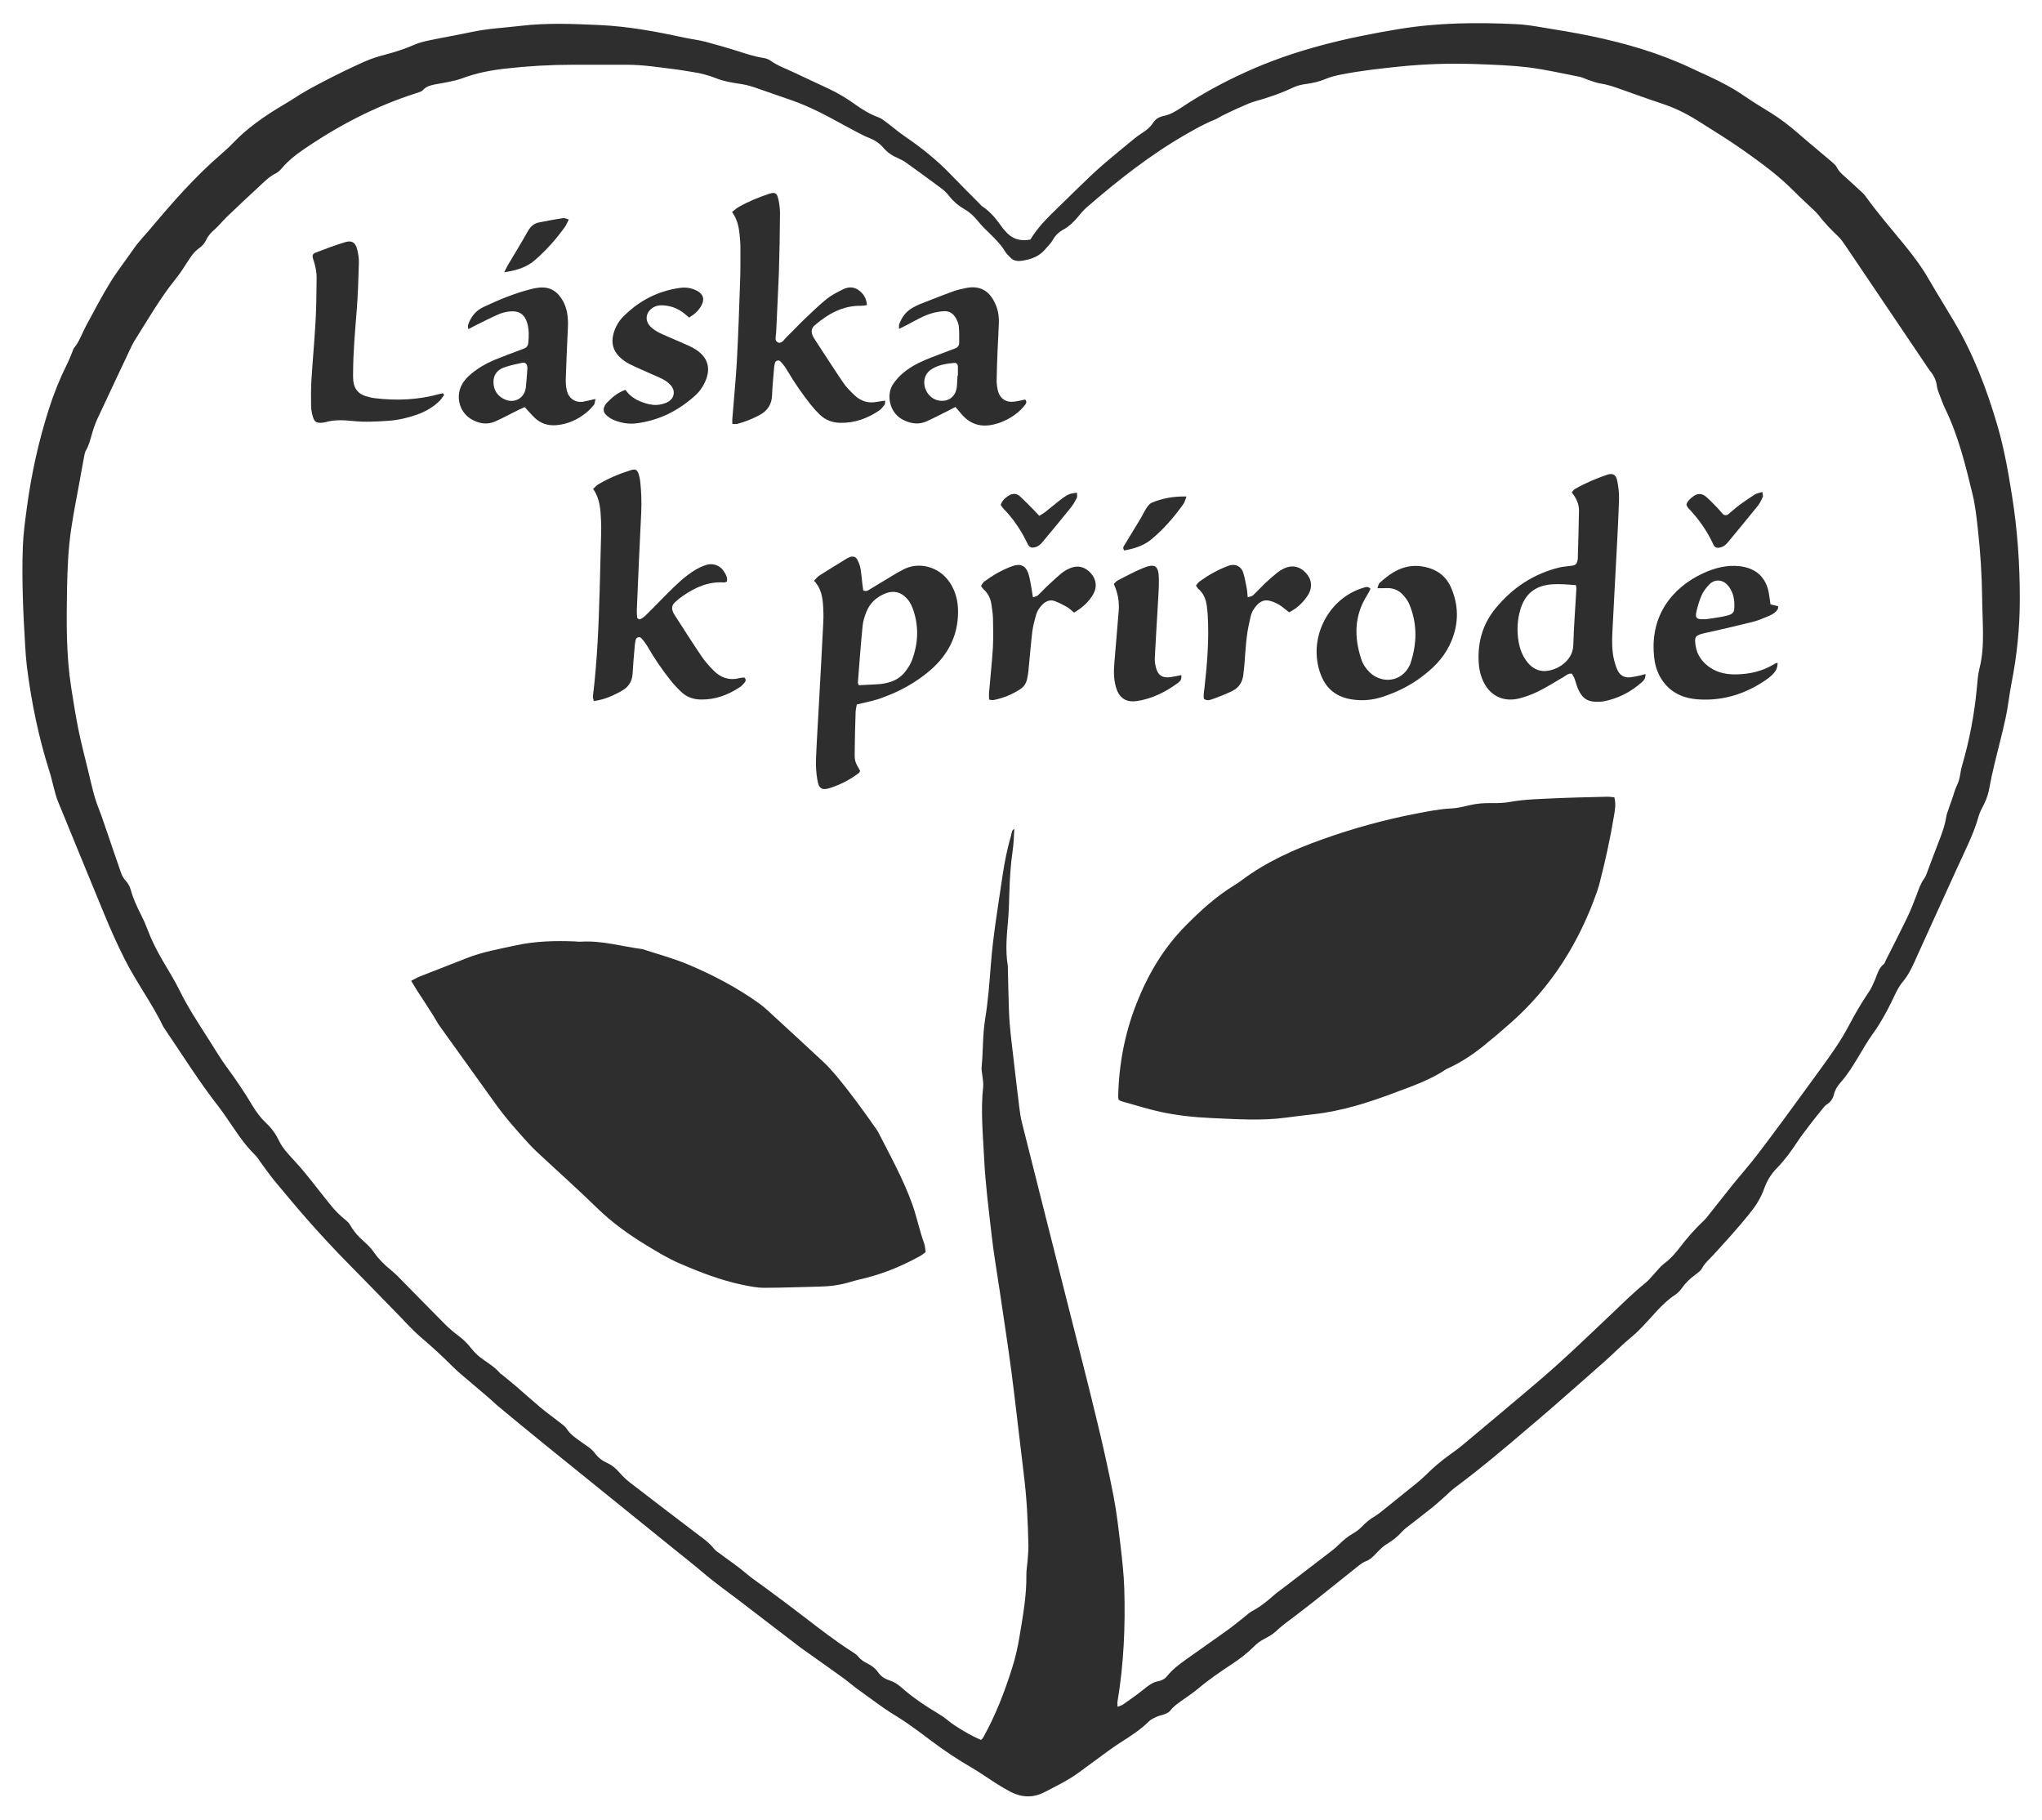 <?xml version="1.0" encoding="utf-8"?>
<!-- Generator: Adobe Illustrator 26.2.1, SVG Export Plug-In . SVG Version: 6.00 Build 0)  -->
<svg version="1.1" id="Vrstva_1" xmlns="http://www.w3.org/2000/svg" xmlns:xlink="http://www.w3.org/1999/xlink" x="0px" y="0px"
	 viewBox="0 0 2217.9 1976.3" style="enable-background:new 0 0 2217.9 1976.3;" xml:space="preserve">
<style type="text/css">
	.st0{fill:#2E2E2E;}
</style>
<g>
	<path class="st0" d="M1119.1,260.2c8.4-13.9,19.7-24.8,31-35.7c11.5-11.2,22.9-22.5,34.5-33.5c6.2-5.9,12.6-11.5,19.1-17
		c9.4-7.9,18.9-15.7,28.4-23.5c2.6-2.1,5.4-4.2,8.3-6c4.7-2.9,8.9-6.3,11.9-11c2.7-4.3,6.8-6.6,11.7-7.6c6.8-1.4,12.6-4.8,18.4-8.6
		c22.4-15,46-27.8,70.6-39c53.3-24.3,109.5-37.4,166.8-46.8c42-6.9,84.2-7.3,126.5-5.3c9.5,0.4,19,1.9,28.4,3.5
		c17.8,2.9,35.7,5.8,53.4,9.5c37.5,7.8,74.1,18.4,108.8,34.8c6.5,3.1,13,6,19.5,9c13.3,6.2,26.3,13,38.4,21.4
		c9.3,6.4,18.9,12.2,28.5,18.1c10.7,6.7,20.7,14.4,30.2,22.7c11.8,10.3,24,20.2,35.9,30.4c2,1.7,4.3,3.6,5.5,5.9
		c2,4.1,5.1,7.1,8.5,10c6.9,6.1,13.6,12.4,20.3,18.6c1,0.9,1.8,2,2.6,3.1c13.3,18.6,28.4,35.8,42.8,53.5
		c9.5,11.7,18.4,23.6,25.9,36.7c8.9,15.3,18.3,30.4,27.3,45.6c21,35.4,35.6,73.5,47.1,112.9c7.2,24.6,11.7,49.8,15.7,75
		c6.1,37.8,8.8,75.8,8.7,114.1c0,30.8-3.1,61.2-9.1,91.4c-2.4,12.4-3.6,25-6.3,37.3c-3.7,17.3-8.4,34.4-12.5,51.7
		c-1.9,7.9-3.6,15.9-5.1,24c-1.1,6.1-2.8,11.9-5.6,17.4c-2.1,4.3-4.6,8.5-5.9,13c-5.7,20.5-15.6,39.2-24.3,58.5
		c-13.9,30.8-28.1,61.4-41.9,92.1c-4.7,10.5-8.9,21-16.6,30.1c-5.4,6.4-8.6,14.7-12.4,22.3c-5.9,11.9-12.3,23.5-20.2,34.3
		c-5.8,8-10.6,16.7-15.7,25.1c-5.8,9.6-11.7,19.2-19.3,27.7c-3.2,3.6-5.8,7.7-6.9,12.4c-1.2,4.9-3.7,8.6-8,11.3
		c-1.9,1.2-3.4,3.3-4.9,5.1c-4.5,5.6-9,11.1-13.3,16.8c-4.5,6-9.2,11.9-13.3,18.1c-6.8,10.3-13.9,20.2-22.5,29
		c-6.3,6.4-10.9,13.8-13.9,22.4c-3.5,10-9.1,18.7-15.9,27.1c-12.2,15.2-25.3,29.5-38.4,43.9c-4.5,5-9.9,9.3-13.2,15.5
		c-1.6,2.8-4.6,5-7.4,7c-5.6,4.1-10.4,8.7-14.4,14.4c-2.1,3-4.9,5.8-8,7.8c-7.2,4.7-13.2,10.7-19.1,16.9c-1.2,1.2-2.3,2.5-3.4,3.8
		c-7.9,8.5-15.3,17.3-24.4,24.7c-10,8.2-19,17.6-28.7,26.2c-18.4,16.3-36.8,32.5-55.3,48.6c-9.5,8.3-19.1,16.5-28.7,24.6
		c-25.6,21.9-51.5,43.7-78.5,63.8c-4.1,3-7.7,6.7-11.5,10.1c-4.9,4.3-9.6,8.7-14.7,12.7c-9,7.2-18.2,14.2-27.3,21.3
		c-1.6,1.3-3.1,2.6-4.5,4.2c-4.8,5.4-10.4,9.7-16.6,13.4c-4.6,2.8-8.4,6.9-12.1,10.8c-3.1,3.2-6.1,6.2-10.5,7.8
		c-3.1,1.1-5.9,3.3-8.6,5.4c-22.2,17.6-44,35.6-66.5,52.7c-7.9,6-15.9,11.6-23.1,18.4c-3.4,3.2-7.8,5.5-11.9,7.7
		c-4,2.1-7.6,4.5-10.7,7.7c-7.5,7.5-15.8,14-24.7,19.8c-12.5,8.3-24.9,16.7-36.4,26.4c-6,5.1-12.6,9.3-19,13.9
		c-4.1,3-8.3,5.9-11.4,10.1c-1.3,1.7-3.7,2.9-5.8,3.8c-2.8,1.2-6,1.6-8.7,2.8c-3.1,1.4-6.4,2.8-8.7,5.1c-9.5,9.5-20.8,16.5-32,23.7
		c-4,2.6-8,5.3-11.8,8.1c-11,8-22,16.1-33,24.2c-11.3,8.3-24,14.3-36.4,20.8c-12.4,6.5-24.9,6.2-37.3-0.3c-4.8-2.5-9.6-5.3-14.2-8.2
		c-9.2-5.8-18.1-12.2-27.5-17.7c-15.4-8.9-30.1-18.7-44.3-29.4c-8.7-6.6-17.5-13.1-26.4-19.3c-6.1-4.3-12.6-8-18.9-12.1
		c-4.3-2.8-8.5-5.7-12.6-8.7c-8-5.8-16-11.5-24-17.4c-4.9-3.7-9.5-7.7-14.5-11.3c-11.9-8.6-23.9-17-35.8-25.5
		c-3.1-2.2-6.2-4.3-9.2-6.5c-21.9-16.8-43.8-33.6-65.8-50.4c-13.8-10.6-28.1-20.6-41.2-31.9c-9.6-8.2-19.5-15.9-29.3-23.8
		c-47.2-38.1-94.4-76.3-141.6-114.5c-16.7-13.5-33.3-27.2-49.8-40.9c-3.7-3-7.1-6.4-10.7-9.5c-5.7-4.9-11.4-9.7-17.1-14.6
		c-8-6.9-16.4-13.4-23.8-20.9c-11-11.2-22.8-21.6-34.6-31.8c-4.6-4-8.9-8.4-13.2-12.7c-2.2-2.2-4.2-4.5-6.3-6.7
		c-19.8-20.3-39.4-40.6-59.3-60.7c-14.1-14.3-27.7-29-41.1-44.1c-13.1-14.8-25.8-30-38.4-45.2c-5.4-6.6-10.2-13.6-15.3-20.5
		c-1.8-2.5-3.4-5.2-5.6-7.3c-12.4-12-21.3-26.6-31-40.5c-2.5-3.6-5-7.3-7.7-10.8c-21.7-27.7-40.3-57.5-60-86.5
		c-0.2-0.3-0.4-0.6-0.6-0.9c-12.3-25.5-29.3-48.3-42.1-73.6c-8.3-16.4-15.8-33.2-22.8-50.3c-16.7-40.7-33.5-81.3-50.1-122
		c-1.8-4.4-2.8-9.1-4.1-13.6c-1.7-6.2-3-12.6-5-18.7C41.9,800.6,34.2,763,29.3,724.7c-0.9-7.4-1.5-14.9-1.9-22.4
		c-2.2-36.1-3.9-72.2-2.6-108.4c0.5-14.3,2.5-28.5,4.4-42.7c4.9-36.6,12.8-72.5,24.1-107.6c5.3-16.6,11.8-32.7,19.6-48.3
		c2-3.9,3.5-8.1,5.3-12.2c0.8-1.9,1.2-4.1,2.5-5.6c5.8-7,8.4-15.6,12.6-23.3c8.8-16.2,17.2-32.6,26.9-48.2
		c7.5-12.1,16.4-23.3,24.5-35.1c5.7-8.4,13-15.7,19.6-23.6c23.9-28.5,48.5-56.4,76.8-80.7c4.1-3.6,8.2-7.3,11.9-11.2
		c15.2-15.9,33-28.4,51.8-39.7c4.4-2.6,8.8-5.2,13.1-8c10.8-7.2,22.2-13.3,33.7-19.3c14.5-7.6,29.2-14.7,44.1-21.4
		c7.4-3.3,15.3-5.8,23.2-7.8c10.6-2.8,20.9-6.1,30.9-10.5c5.2-2.3,10.9-3.7,16.6-4.9c15.7-3.3,31.5-6,47.1-9.3
		c17.4-3.6,35.1-4.4,52.7-6.5c28.3-3.3,56.5-2.1,84.8-0.8c31.5,1.4,62.3,7.2,92.9,13.8c7.3,1.6,14.8,2.4,22.1,4.3
		c11.5,3,23,6.4,34.4,9.9c9.4,3,18.8,6.2,28.6,7.7c2.6,0.4,5.5,1.3,7.6,2.8c7.8,5.7,16.9,8.8,25.5,12.9c12.6,6,25.3,11.8,38,17.8
		c10.2,4.8,19.9,10.6,29,17.2c7.8,5.6,15.9,10.5,25,13.8c2.8,1,5.3,2.9,7.7,4.7c7.1,5.3,13.8,11.1,21.1,16.1
		c18.1,12.4,35.1,25.9,50.2,41.8c10.4,10.8,21.1,21.4,31.6,32c0.7,0.7,1.3,1.6,2.2,2.1c9.3,6.1,15.9,14.8,22.2,23.7
		c0.6,0.8,1.3,1.6,2,2.3C1098.1,258.8,1107.1,262.5,1119.1,260.2z M1101.7,900.4C1101.7,900.4,1101.7,900.4,1101.7,900.4
		c-0.5,7.8-0.7,15.6-1.8,23.4c-2.2,15.2-3.2,30.5-3.6,45.8c-0.3,9.5-0.5,19.1-1.3,28.6c-1.4,16.6-3.2,33.3-0.5,49.9
		c0.2,1.3,0.2,2.7,0.2,4.1c0.4,15.3,0.6,30.7,1.2,46c0.3,8.8,1,17.7,2,26.5c2.9,25.7,6,51.5,9.1,77.2c0.7,5.7,1.5,11.5,2.9,17.1
		c17,67.8,34.2,135.5,51.3,203.2c10.2,40.3,20.6,80.6,30.3,121c6.6,27.2,12.7,54.4,18,81.9c3.5,18,5.5,36.4,7.7,54.7
		c1.7,14.9,3.4,29.8,3.9,44.8c1.3,41.3-0.5,82.5-7.3,123.3c-0.3,1.6,0,3.3,0,5.7c2.5-1,4.5-1.4,6.1-2.5c7.5-5.3,15.1-10.6,22.2-16.3
		c4.8-3.9,9.4-7.7,15.8-8.9c3.6-0.7,7.1-2.3,9.6-5.4c5.8-7.3,13.1-12.8,20.6-18.2c15.3-10.8,30.7-21.6,45.9-32.5
		c6.1-4.4,11.8-9.2,17.7-13.8c2.7-2.1,5.2-4.6,8.1-6.2c8.8-4.6,16.5-10.8,23.9-17.4c2.5-2.3,5.4-4.2,8.1-6.3
		c11.4-8.7,22.8-17.4,34.1-26.1c5.1-3.9,10.3-7.8,15.4-11.8c4.3-3.4,8.7-6.5,12.6-10.4c4.9-4.9,10-9.2,16-12.6
		c3.2-1.8,6.3-4.1,8.9-6.8c4.5-4.8,9.4-8.8,15.1-12.1c2.6-1.6,5-3.5,7.4-5.4c8.8-7,17.6-14.1,26.3-21.2c7.4-6,15.1-11.8,21.8-18.5
		c7.5-7.5,15.6-14.3,24.1-20.5c5.2-3.8,10.6-7.5,15.5-11.7c26.2-21.8,52.3-43.8,78.3-65.8c28.7-24.2,55.7-50.3,82.9-76.1
		c12.1-11.5,23.9-23.3,37-33.8c4.2-3.4,7.5-7.9,11.2-11.8c2.8-3,5.3-6.3,8.5-8.7c6.4-4.8,11.8-10.4,16.5-16.6
		c8.1-10.6,16.7-20.7,26.4-29.8c3.2-3,5.9-6.6,8.6-10.1c7.9-9.8,15.6-19.8,23.5-29.6c9-11.1,18.5-21.8,27.2-33.2
		c18.4-24.1,36.3-48.6,54.1-73.1c9.8-13.5,19.8-26.9,29.2-40.7c5.8-8.4,11.1-17.2,15.9-26.2c6.5-12.4,13.5-24.4,21.4-36
		c2.8-4.2,4.9-8.9,6.9-13.6c2.5-5.9,3.8-12.4,9.3-16.7c1.2-1,1.7-2.9,2.4-4.4c7.7-15.2,15.5-30.4,22.9-45.7
		c4-8.3,7.4-16.8,10.6-25.4c2.3-6.1,4.2-12.2,8.1-17.5c1.8-2.4,2.7-5.5,3.8-8.3c3.8-9.9,7.3-19.8,11.2-29.6c3.7-9.5,7.4-19,9-29.2
		c0.4-2.7,1.4-5.2,2.3-7.8c1.6-4.8,3.3-9.6,5-14.4c1.2-3.5,2.1-7.2,3.7-10.6c2.1-4.3,3.6-8.8,4.2-13.6c0.4-3,1.1-6.1,1.9-9
		c8.1-27.6,13.4-55.6,16.1-84.2c0.7-7.1,1.1-14.4,2.8-21.3c3.4-13,4-26.3,3.9-39.6c-0.1-12.3-0.8-24.5-0.9-36.8
		c-0.3-25.3-1.9-50.4-4.7-75.5c-1.4-12.5-2.7-25.2-5.7-37.4c-7.7-31.8-15.4-63.6-29.9-93.3c-2.2-4.6-3.9-9.5-5.7-14.2
		c-1.2-3.2-2.7-6.4-3.1-9.7c-0.7-6.8-3.6-12.3-7.8-17.3c-1.1-1.3-1.9-2.8-2.9-4.2c-29.4-43.5-58.7-87.1-88.1-130.6
		c-2.7-3.9-5.3-8-8.8-11.2c-7.7-7.3-15-14.9-21.4-23.3c-1.2-1.6-2.8-3-4.2-4.4c-7.4-7.1-15-13.9-22.2-21.2
		c-16.4-16.6-35.1-30.3-54-43.7c-16.7-11.8-34.2-22.5-51.5-33.4c-11.9-7.4-24.4-13.5-37.8-17.9c-15.5-5.1-30.9-10.8-46.3-16.2
		c-6.8-2.4-13.5-4.6-20.7-5.7c-4.7-0.7-9.1-2.6-13.7-4.1c-2.9-1-5.7-2.5-8.6-3.1c-18.7-3.6-37.4-8-56.3-10.3
		c-19.3-2.3-38.8-2.9-58.2-3.6c-27.3-0.9-54.5,0-81.7,2.8c-21,2.2-42,4.5-62.8,8.6c-5.7,1.1-11.4,2.5-16.7,4.7
		c-7,3-14.2,4.6-21.6,5.6c-4.7,0.6-9.5,1.7-13.7,3.7c-13.6,6.5-27.8,11.2-42.2,15.3c-4.2,1.2-8.3,3-12.3,4.8
		c-5,2.1-9.9,4.4-14.8,6.7c-2.8,1.3-5.5,2.6-8.2,4c-2.7,1.4-5.3,3.2-8.1,4.3c-10.5,4.1-20.3,9.7-30.1,15.3
		c-39.3,22.4-74.6,50.3-108.7,79.8c-3.3,2.9-6.3,6.3-9,9.7c-4.8,5.9-10.1,11.1-16.8,14.7c-4.9,2.7-8.6,6.5-11.3,11.4
		c-2,3.5-5.1,6.3-7.7,9.4c-6.4,7.8-14.8,11.1-24.6,12.7c-5.6,0.9-10.1,0.6-13.9-3.6c-1.8-2-4-3.8-5.3-6.1
		c-4.4-7.4-10.4-13.4-16.5-19.4c-4.4-4.3-8.9-8.5-12.7-13.3c-4.3-5.4-9.2-10.1-15.2-13.5c-6.3-3.6-11.7-8.2-16.2-13.9
		c-2.5-3.2-5.4-6.2-8.7-8.6c-12.8-9.6-25.8-19-38.8-28.3c-2.5-1.8-5.3-3.2-8.1-4.4c-6.4-2.7-11.9-6.4-16.5-11.8
		c-4-4.8-9.2-8-15-10.3c-4.7-1.8-9.3-4.2-13.8-6.6c-10-5.2-19.8-10.7-29.7-16c-14.1-7.6-28.7-14.3-43.9-19.4
		c-12.9-4.3-25.7-9.1-38.6-13.4c-5.1-1.7-10.5-2.8-15.9-3.6c-8.1-1.2-16.1-2.6-23.8-5.6c-8.6-3.4-17.5-5.8-26.6-7.1
		c-6.1-0.9-12.1-2.1-18.2-2.8c-17.6-2.2-35.1-5-52.9-5c-19.4,0-38.9,0-58.3,0c-24.6,0-49.1,1.4-73.5,4.2
		c-15.9,1.8-31.7,4.8-46.8,10.5c-4.4,1.7-9.1,2.7-13.8,3.7c-5.3,1.2-10.7,1.9-16.1,3c-4.6,1-9.2,2-12.7,6c-1.6,1.8-4.7,2.6-7.2,3.4
		c-44.6,14.2-85.5,35.6-123.9,62.1c-7.9,5.4-15.3,11.4-21.6,18.7c-2,2.3-4.2,4.8-6.8,6.1c-7.9,3.8-13.7,10.1-19.9,15.8
		c-11.3,10.4-22.5,20.9-33.5,31.5c-4.7,4.5-8.7,9.6-13.5,13.9c-3.6,3.2-6.9,6.5-9,11c-1.7,3.8-4.3,6.9-7.8,9.3
		c-5.4,3.8-9,9.1-12.5,14.6c-4,6.3-8.1,12.7-12.8,18.5c-17.2,21.3-30.7,45-45.3,68.1c-1.6,2.6-2.9,5.4-4.2,8.2
		c-11.9,25.3-23.9,50.5-35.7,75.9c-2.4,5.2-4.3,10.8-5.9,16.3c-1.8,6.2-3.3,12.5-6.6,18.2c-0.8,1.4-1.3,3.1-1.6,4.8
		c-2,10.4-3.8,20.8-5.7,31.2c-3,16.4-6.3,32.8-8.7,49.3c-3.2,21.6-4.1,43.4-4.5,65.3c-0.6,35.8-1,71.6,4.6,107.2
		c2.4,15.5,4.9,31,8,46.3c3.1,15,7,29.8,10.6,44.7c3.2,13.2,5.9,26.6,11,39.4c2.4,6,4.5,12.1,6.6,18.3c6,17.4,11.8,34.9,17.9,52.2
		c1.1,3.1,2.9,6.2,5.1,8.6c2.6,2.9,4.4,6,5.4,9.7c2.6,9.6,6.8,18.5,11.3,27.4c2.5,4.9,4.7,9.8,6.6,14.9c4.4,11.9,10.1,23.1,16.4,34
		c6.3,10.9,13.1,21.6,18.7,32.9c8.4,17.2,18.8,33.2,29.1,49.3c7.6,11.7,14.6,23.9,22.9,35.1c9.7,13.2,18.8,26.8,27.2,40.8
		c4.2,7.1,9.1,13.6,15.1,19.2c6.1,5.7,10.6,12.3,14.2,19.8c2,4.2,4.9,8.1,8,11.7c5.9,7,12.5,13.5,18.3,20.6
		c10.4,12.6,20.3,25.7,30.7,38.4c3.9,4.7,8.3,9.1,13,13c3,2.4,5.7,4.7,7.5,8.1c3.5,6.3,8.4,11.5,13.8,16.3c4,3.6,8.1,7.5,11.1,11.9
		c5.1,7.4,11.3,13.6,18.2,19.2c2.6,2.2,5.2,4.4,7.6,6.8c17.2,17.5,34.4,35.1,51.7,52.5c4.3,4.3,9,8.3,13.9,12
		c4.7,3.5,8.9,7.3,12.6,11.8c3.4,4.2,7,8.5,11.3,11.8c7.5,5.8,16,10.4,22.2,17.8c0.4,0.5,1.1,0.7,1.7,1.2c4.7,3.9,9.5,7.7,14.2,11.7
		c9.3,8,18.4,16.2,27.8,24.1c6.8,5.7,14,10.8,21,16.3c2.7,2.1,5.7,4.1,7.5,6.9c4,6.3,10,10.1,15.8,14.3c5.3,3.8,11,7,14.9,12.3
		c3.5,4.8,8.1,8.2,13.5,10.6c5.1,2.3,9.1,5.8,12.8,10c3.4,3.8,7,7.5,11,10.6c25.1,19.4,50.3,38.6,75.6,57.8
		c5.7,4.3,11.5,8.4,16,14.2c1.8,2.4,4.5,4.1,7,5.9c9,6.8,18.5,13,27,20.3c7,6,14.6,11.1,22,16.5c14,10.3,27.9,20.7,41.7,31.3
		c17.3,13.3,34.5,26.7,52.9,38.4c2.3,1.5,4.7,3,6.3,5.1c2.7,3.3,6,5.5,9.7,7.3c4.7,2.3,8.8,5.3,11.8,9.6c3.1,4.4,7.1,7.2,12.2,8.8
		c5,1.6,9.3,4.3,13.1,7.7c12.8,11.4,27.1,20.7,41.7,29.5c3.2,1.9,6.3,4.1,9.1,6.5c7.2,6.1,25.5,17,35.9,21.1c0.6-0.7,1.5-1.3,2-2.1
		c13.6-24.2,23.5-49.9,31.8-76.3c3.6-11.3,6.2-23.1,8.1-34.8c3.6-21.8,7.6-43.7,7.3-66c-0.1-4.7,0.8-9.5,1.2-14.3
		c0.4-5.8,1.1-11.6,1-17.3c-0.5-26.3-1.8-52.4-5.1-78.5c-4.5-36.5-8.5-73.1-13.2-109.6c-3.9-29.7-8.6-59.4-12.9-89
		c-3-20.2-6.5-40.4-8.8-60.7c-3.1-27.8-6.8-55.5-8.1-83.4c-1.3-25.9-3.9-51.7-1-77.6c0.4-3.6-0.5-7.4-0.8-11.2
		c-0.3-3.4-1.3-6.8-0.9-10.1c1.7-17.3,1-34.7,3.8-52c3.2-19.5,4.7-39.3,6.2-59c2.5-32.7,8.1-64.9,12.8-97.3
		c2.2-14.9,5.2-29.5,9.4-43.9C1099,904.1,1098.9,901.4,1101.7,900.4z"/>
	<path class="st0" d="M1215.1,1194.5c-0.3-1.3-0.6-2.3-0.6-3.3c0.7-34.7,7-68.4,19.7-100.8c12.4-31.7,29.3-60.5,53.5-85
		c16.4-16.6,33.4-32.1,53.3-44.2c2.6-1.6,5.2-3.3,7.6-5.2c26.8-20,56.8-33.5,88.1-44.6c33.1-11.8,66.9-21.1,101.4-27.8
		c12.7-2.4,25.4-5,38.4-5.6c6.7-0.3,13.5-2.1,20.1-3.6c7.4-1.7,14.7-2.3,22.3-2.2c7.1,0.1,14.4,0,21.4-1.3
		c15.9-2.9,31.9-3.1,47.9-3.9c19.1-0.9,38.2-1.2,57.3-1.7c2.6-0.1,5.3,0.4,7.9,0.6c2,7.4,0.6,14.2-0.5,20.8
		c-4,24.2-9.3,48.2-15.4,71.9c-0.8,3-1.6,5.9-2.6,8.8c-19.4,55.8-49.7,104.4-94.3,143.7c-9.7,8.6-19.6,17-29.7,25.1
		c-12,9.7-24.8,18-38.9,24.4c-0.3,0.1-0.7,0.2-0.9,0.4c-16.8,11.4-35.9,18.1-54.6,25.1c-29,11-58.5,20.5-89.6,24
		c-9.8,1.1-19.6,2.3-29.4,3.6c-27.6,3.8-55.1,1.7-82.7,0.5c-18.1-0.8-36.1-2.8-53.7-6.5c-14.3-3.1-28.3-7.6-42.4-11.5
		C1217.3,1195.9,1216.2,1195.1,1215.1,1194.5z"/>
	<path class="st0" d="M446.6,1065.2c3.6-1.8,6.5-3.6,9.6-4.8c16.8-6.6,33.6-13.1,50.4-19.7c17.5-7,36-10.1,54.2-14.1
		c20.8-4.5,41.9-5,63.1-4.2c2.4,0.1,4.8,0.5,7.1,0.3c22.8-1.4,44.6,5.2,66.8,8.1c16.5,5.4,33.3,9.9,49.4,16.6
		c27.1,11.4,53,25,77,42.1c3,2.2,5.9,4.6,8.7,7.1c20.3,18.7,40.7,37.3,60.9,56.2c4.5,4.2,8.7,8.7,12.6,13.3
		c15.9,18.7,30.2,38.6,44.4,58.7c1.2,1.7,2.4,3.3,3.3,5.2c13.2,25.8,27.2,51,37,78.5c4.9,13.8,7.6,28.2,12.7,41.9c1,2.8,1,6,1.6,9.4
		c-1.9,1.4-3.7,3-5.7,4.1c-18.5,10.3-37.9,18.5-58.5,23.8c-5.9,1.5-11.9,2.8-17.8,4.6c-10.8,3.3-21.9,4.8-33.2,5
		c-20.1,0.4-40.2,1.3-60.3,1.3c-7.7,0-15.6-1.6-23.2-3.2c-23.8-4.9-46.4-13.7-68.6-23.3c-12.8-5.5-24.8-12.9-36.7-20.1
		c-18.9-11.5-36.8-24.4-52.8-40c-21.2-20.7-43.4-40.4-65.1-60.7c-5.7-5.3-11-11.1-16.2-17c-6.8-7.6-13.5-15.3-19.9-23.3
		c-5.3-6.6-10.2-13.6-15.2-20.5c-18.3-25.4-36.6-50.9-54.8-76.4c-2.6-3.6-4.5-7.6-6.9-11.3c-6-9.5-12.2-18.9-18.3-28.3
		C450.5,1071.6,448.8,1068.7,446.6,1065.2z"/>
	<path class="st0" d="M1787.2,732c0.3,5.1-2.1,7.3-4.3,9.2c-12,10.6-25.8,17.6-41.6,20.6c-1.3,0.2-2.7,0.3-4.1,0.3
		c-12.6,0.7-18.9-3.3-23.7-15.1c-1.3-3.1-2-6.5-3.2-9.7c-0.8-2.1-2.1-4-3-5.7c-4.2-0.4-6.3,2-8.9,3.5c-8.5,5-16.9,10.3-25.7,14.8
		c-6.6,3.4-13.7,6.2-20.9,8.2c-19,5.4-34.9-2.7-42-21c-1.7-4.4-2.9-9.1-3.4-13.8c-2.3-23.4,3.2-44.8,18.3-63
		c18.1-21.9,40.8-37,68.5-43.9c4.6-1.1,9.4-1.3,14.1-2c4-0.6,5.3-1.9,6.1-5.7c0.1-0.7,0.3-1.3,0.3-2c0.5-17.4,1-34.7,1.3-52.1
		c0.1-7.4-3.1-13.8-7.9-20c1.4-1.4,2.3-2.9,3.6-3.6c11-6.3,22.6-11.2,34.5-15.3c6.4-2.2,9.9-0.4,11.3,6.3c1.3,6.3,2.1,12.8,2,19.2
		c-0.5,18-1.5,36.1-2.4,54.1c-1.6,30.3-3.3,60.6-4.8,90.9c-0.5,10.2-0.6,20.5,1.8,30.5c0.9,3.6,2,7.2,3.5,10.6
		c2.6,5.9,7.3,8.9,13.9,8.3c3-0.3,6-1,9-1.6C1782,733.6,1784.2,732.9,1787.2,732z M1711.7,635.5c-9.2-0.7-17.6-1.5-26.1-0.9
		c-18.3,1.4-29.5,10.5-34.5,28.2c-3.1,11-3.6,22.2-1.8,33.4c1.4,8.9,4.6,17.1,10.5,24c4.2,4.8,9.4,8,15.8,8.5
		c12.6,1.1,32.7-9.5,33.2-27.9c0.6-20.1,2.2-40.1,3.3-60.2C1712.3,639.3,1712,638,1711.7,635.5z"/>
	<path class="st0" d="M930.6,765.1c-0.4,2.8-1.3,5.8-1.3,8.8c-0.5,15-0.9,30-1,45c0,7.8,0.7,9.2,5.9,18.3c-0.4,0.8-0.7,1.9-1.5,2.4
		c-9.3,7.1-19.6,12.4-30.6,16c-9.2,3.1-12.7,1.2-14.3-8.5c-1.3-7.3-1.8-14.9-1.5-22.4c0.7-19.1,2-38.1,3-57.2
		c1.7-30.6,3.4-61.2,4.9-91.9c0.3-5.4,0.2-10.9-0.1-16.3c-0.6-10.3-2-20.4-10-28.6c2.3-2.2,3.9-4.4,6.1-5.8
		c9.8-6.2,19.6-12.2,29.5-18.3c1.2-0.7,2.4-1.2,3.7-1.7c3.3-1.1,6.1-0.2,7.8,3c1.5,3,2.9,6.2,3.4,9.5c1,5.7,1.4,11.5,2.1,17.2
		c0.3,2.3,0.6,4.6,0.9,6.6c3.6,1.7,5.7-0.3,8-1.7c9.3-5.6,18.6-11.3,28-16.9c2.3-1.4,4.8-2.5,7.2-3.9c16.1-8.8,38.4-4.2,50.5,13.5
		c7.9,11.5,10,24.4,9.1,38c-1.6,24.7-13.4,44-32,59.4c-14.6,12.1-31,21.1-48.7,27.6C950.9,760.8,941.4,762.4,930.6,765.1z
		 M932.7,744.2c6.9-0.3,13-0.7,19.1-1c12.7-0.6,24.3-3.9,32.2-14.8c2.6-3.6,5.1-7.4,6.6-11.5c6.5-17.4,7.5-35.2,1.8-53.1
		c-1.7-5.2-3.9-10.2-7.8-14.2c-6.3-6.6-13.8-8.5-22.4-5.3c-10,3.8-17.5,10.6-21.4,20.7c-1.8,4.7-3.4,9.7-3.9,14.8
		c-2,20.3-3.5,40.7-5.1,61.1C931.7,741.9,932.3,742.9,932.7,744.2z"/>
	<path class="st0" d="M644.2,531c2-1.8,3.6-3.7,5.5-4.9c11.2-6.7,23.1-11.6,35.5-15.5c5.1-1.6,7-0.4,8.5,4.4c0.8,2.6,1.4,5.3,1.7,8
		c1.1,10.9,1.6,21.7,1.1,32.7c-1.8,35.4-3.3,70.8-4.8,106.2c-0.1,3,0,6.1,0.4,9.1c0.1,0.7,2.4,1.9,3.1,1.6c2.1-1,4.1-2.4,5.8-4
		c5.9-5.7,11.6-11.6,17.3-17.4c9.1-9.2,18.1-18.6,28.4-26.5c6-4.6,12.4-8.5,19.5-10.9c3.7-1.3,7.4-1.5,11-0.3
		c3.6,1.2,6.7,3.4,8.8,6.7c2.2,3.4,4.5,6.8,3.5,11.4c-1.1,0.4-2,1-2.9,1c-16.9-1.3-31.3,5.2-44.8,14.5c-3.1,2.1-6.1,4.5-8.7,7
		c-3.5,3.4-3.9,6.6-1.8,11.2c0.4,0.9,0.9,1.8,1.5,2.7c9.6,14.9,19.1,29.9,29,44.5c3.8,5.6,8.3,10.8,13.1,15.6
		c7.7,7.8,16.9,11.2,28,8.4c1.9-0.5,4-0.5,5.6-0.7c2.3,2.3,1.3,4.2,0.1,5.7c-1.5,1.8-3.2,3.6-5.2,4.9c-12.8,8.4-26.6,13.6-42.2,13.3
		c-7.8-0.1-14.9-2.4-20.6-7.7c-4.5-4.1-8.7-8.6-12.5-13.4c-9.1-11.5-17.4-23.6-24.7-36.3c-1.9-3.2-4.1-6.2-6.6-9
		c-2.1-2.4-5.7-1.4-6.4,1.7c-0.7,3-1,6-1.2,9.1c-0.8,9.2-1.6,18.3-2.1,27.5c-0.5,8.2-4.1,14.2-11.2,18.3
		c-9.5,5.5-19.3,9.9-30.9,11.5c-0.4-2-1.2-3.6-1-5c4.6-37.9,6.2-76.1,7.3-114.2c0.6-20.8,1.1-41.6,1.6-62.3
		c0.1-4.8,0.2-9.6-0.1-14.3C652.3,553.5,651.7,541.6,644.2,531z"/>
	<path class="st0" d="M795.1,230.2c3.1-2.4,5.1-4.2,7.4-5.5c10.4-5.9,21.4-10.4,32.8-14.2c6.5-2.1,8.6-1,10.1,5.9
		c1.1,5,1.8,10.1,1.8,15.2c-0.2,21.5-0.5,42.9-1.2,64.4c-0.8,21.8-2.1,43.6-3,65.3c-0.1,3.5-2.1,8.5,1.6,10.4c4.5,2.3,6.9-3,9.7-5.6
		c6.4-6.1,12.4-12.7,18.8-18.8c8.1-7.8,16.2-15.6,24.9-22.7c5.2-4.2,11.5-7.3,17.5-10.3c5.4-2.7,11.2-3.2,16.6,0.5
		c5.6,3.8,9,9,9.5,16.6c-2.4,0.3-4.2,0.7-6.1,0.7c-20-0.4-36,8.7-50.6,21.2c-3.6,3-4,6.9-2.3,11.1c0.4,0.9,0.9,1.8,1.4,2.7
		c10.6,16.3,21.1,32.6,32,48.7c3.4,5,7.9,9.4,12.3,13.6c6.9,6.5,15.1,8.9,24.5,7c2.6-0.5,5.2-0.8,8.6-1.3c-0.2,2,0.1,3.5-0.5,4.3
		c-1.9,2.4-3.8,5-6.2,6.6c-12.8,8.5-26.6,13.6-42.2,13.2c-8.6-0.2-16-3-22.2-9c-3.2-3.1-6.2-6.3-9-9.8c-9.6-12-18.3-24.6-26.1-37.8
		c-2-3.5-4.5-6.8-7.2-9.8c-2.1-2.4-5.7-1.3-6.4,1.6c-0.6,2.3-0.8,4.7-1,7.1c-0.7,9.2-1.7,18.3-2,27.5c-0.3,10.3-5.1,17.3-14,22
		c-7.6,4-15.4,7.2-23.7,9.3c-1.5,0.4-3.2,0.1-5.5,0.1c0-2.1-0.1-3.7,0-5.3c1.6-20.7,3.7-41.4,4.9-62.1c1.6-29.6,2.6-59.2,3.6-88.8
		c0.4-11.2,0.3-22.5,0.3-33.7c0-3.1,0-6.1-0.3-9.2C803,250.6,802.3,240.1,795.1,230.2z"/>
	<path class="st0" d="M1496.1,638.8c0.9-2.4,1.1-4.7,2.4-5.8c12.7-11.5,26.5-20.4,44.8-18c15.4,2,27.1,9.5,33.1,23.9
		c8.8,20.9,7.8,41.9-2.2,62.2c-6.9,14.1-17.8,24.8-30.2,34.1c-12.9,9.7-27.3,16.7-42.6,21.7c-10.6,3.4-21.4,4.4-32.3,2.8
		c-16.5-2.3-28.3-10.8-34.4-26.7c-14.8-38.1,6.9-82.8,45.9-94.6c2.5-0.8,5.2-1.9,8,1c-1.1,2.2-2.2,4.6-3.6,6.8
		c-14.1,22.1-14.4,45.5-6.5,69.6c1.8,5.6,5.1,10.4,9.3,14.5c12.9,12.3,34.5,11,43.5-8.1c0.1-0.3,0.3-0.6,0.4-0.9
		c7.4-21.7,8-43.4-0.9-64.9c-1.4-3.4-3.7-6.6-6.1-9.4c-4.6-5.5-10.6-8.4-17.9-8.3C1503.6,638.9,1500.3,638.8,1496.1,638.8z"/>
	<path class="st0" d="M976.5,357.2c0-2.3-0.3-3.7,0.1-4.8c2.8-8,7.6-14.4,15.2-18.5c2.1-1.1,4.2-2.3,6.4-3.2
		c12.4-4.9,24.7-9.8,37.2-14.3c4.5-1.6,9.2-2.7,13.8-3.6c15.9-3.2,25.8,3.6,31.9,17.3c3,6.6,4.1,13.7,3.8,21
		c-0.3,9.9-1,19.7-1.4,29.6c-0.4,10.9-0.9,21.8-1,32.7c0,4,0.6,8.2,1.7,12.1c2.4,7.6,8.5,11.6,16.5,10.8c4.3-0.4,8.6-1.6,12.8-2.4
		c2.4,2.6,0.8,4.7-0.6,6.4c-7,8.7-16.1,14.6-26.5,18.6c-1.6,0.6-3.2,1-4.9,1.5c-15.4,4.4-28.2,0.7-38.3-12c-1.6-2.1-3.5-4-5.5-6.4
		c-2.8,1.4-5.1,2.7-7.5,3.9c-7.9,3.9-15.8,8.1-23.8,11.7c-7.9,3.6-16,2.7-23.8-0.8c-17.5-7.7-20-28.8-12.6-39.6
		c2.7-3.9,5.8-7.6,9.3-10.7c7.4-6.7,16.1-11.5,25.2-15.4c8.8-3.7,17.8-6.9,26.7-10.4c2.2-0.9,4.5-1.5,6.7-2.5c2.4-1,3.9-3,3.9-5.5
		c0-6.1,0.2-12.3-0.4-18.4c-0.3-2.9-1.7-5.9-3.1-8.6c-2.8-5.2-7.3-8.2-13.4-7.7c-4,0.3-8.1,0.9-12,2c-9.9,2.8-18.7,8.1-27.8,12.9
		C982.6,354.2,979.9,355.4,976.5,357.2z M1040,408c0.1,0,0.2,0,0.4,0c0-3.4,0.1-6.8,0-10.1c-0.1-2.3-1.7-4-3.9-3.8
		c-9.1,0.9-18.2,2.2-25.9,7.7c-2.1,1.5-4,3.8-5.1,6.1c-4.9,10.3,1.7,24,12.8,26.8c10.4,2.6,19.2-2.9,20.8-13.5
		C1039.7,416.8,1039.7,412.4,1040,408z"/>
	<path class="st0" d="M646.8,433.3c-0.7,2.9-0.7,5.1-1.7,6.4c-2.6,3.1-5.4,6.2-8.6,8.7c-9.2,7.4-19.6,12.1-31.6,13.3
		c-9.5,0.9-17.6-1.6-24.3-8.1c-3.6-3.5-6.9-7.4-10.7-11.5c-2.2,1-4.4,1.9-6.4,2.9c-8.5,4.2-16.9,8.8-25.6,12.7
		c-9.1,4-18.1,2.3-26.4-2.7c-12.4-7.6-16.7-23.8-10.1-36.7c2.5-5,6.3-8.9,10.5-12.4c7.4-6.1,15.6-11,24.4-14.7
		c9.1-3.8,18.4-7.2,27.6-10.7c1.9-0.7,3.9-1.3,5.7-2.1c2.4-1,3.8-2.9,4.1-5.4c0.9-7.5,1-15-1.1-22.3c-2.7-9.2-8.8-13.4-18.4-12.5
		c-4.3,0.4-8.8,1.4-12.8,3.2c-8.1,3.5-16,7.6-23.9,11.5c-2.7,1.3-5.3,2.8-8.8,4.6c-0.2-2-0.7-3.3-0.4-4.3
		c2.9-8.8,8.2-15.7,16.7-19.7c17-8,34.3-15.2,52.5-19.7c2.3-0.6,4.7-1,7-1.3c12.9-1.7,21.2,4.1,26.9,14.3c3.7,6.7,5.2,14,5.5,21.6
		c0.2,4.8-0.2,9.5-0.4,14.3c-0.7,16.3-1.5,32.7-2,49c-0.1,4,0.2,8.2,1.1,12.2c1.9,8.5,8.7,13.4,17.3,12.5
		C637.1,435.6,641,434.5,646.8,433.3z M572.5,404.9c0.2-3,0.3-4,0.3-5c0-4.5-1.9-6.7-6.1-5.8c-6.6,1.4-13.3,2.8-19.6,5.1
		c-7.3,2.7-11.5,8.5-11.1,16.5c0.3,8.1,4.2,14.2,11.6,17.8c10.7,5.2,21.9-0.7,23.5-12.4C571.8,415.1,572.1,409,572.5,404.9z"/>
	<path class="st0" d="M482.4,428.9c-1.6,2.1-2.9,4.4-4.7,6.2c-7.1,7.1-15.7,12-25.1,15.3c-10,3.5-20.3,5.9-30.9,6.6
		c-12.9,0.9-25.8,1.6-38.8,0.2c-9.8-1-19.7-1.5-29.4,1.3c-1.3,0.4-2.7,0.5-4,0.6c-5.4,0.4-7.8-0.7-9.4-5.7c-1.2-3.8-2.1-7.9-2.2-12
		c-0.2-9.2-0.2-18.4,0.3-27.6c1.3-21.4,3.3-42.8,4.5-64.2c0.9-15.6,1-31.3,1.2-47c0.1-7.2-1.3-14.2-3.7-21c-1.4-4-0.8-6,3-7.4
		c10.5-4,21-8,31.7-11.2c7.3-2.2,11.1,0.3,13,7.6c1.2,4.9,2.1,10.1,1.9,15.1c-0.5,17.4-1,34.7-2.4,52c-1.8,22.4-3.8,44.8-3.9,67.3
		c0,2.7-0.1,5.5,0.2,8.2c0.7,8.7,5.3,14.6,13.7,17.1c3.3,1,6.6,1.8,10,2.2c23.6,2.8,46.9,1.8,69.9-4.6c1.2-0.3,2.5-0.5,3.8-0.8
		C481.5,427.9,482,428.4,482.4,428.9z"/>
	<path class="st0" d="M1930.7,719.7c0.1,5.9-2.2,9.6-5.3,12.7c-2.4,2.4-5.1,4.5-7.9,6.4c-21.8,14.8-45.8,22.4-72.2,20.8
		c-16.8-1-31.1-7.1-40.6-21.9c-4.3-6.7-6.8-14.1-7.8-21.9c-6.1-46.9,19.8-77.9,52.9-93.2c12.6-5.8,25.6-9.2,39.6-7.7
		c18,2,29.2,12.4,32,30.3c0.6,3.6,1,7.3,1.6,11.1c3.1,0.8,5.7,1.5,8.4,2.2c-0.2,1.1-0.1,2.2-0.5,3c-2.2,3.7-5.8,5.8-9.5,7.4
		c-6,2.5-12,5.1-18.2,6.6c-17.2,4.3-34.4,8.3-51.7,12.1c-10.1,2.3-11.4,3.7-9.8,13.7c1.6,10.4,7.3,18.1,16,23.9
		c8.6,5.7,18.2,7.4,28.3,7.2c14.5-0.3,28.3-3.4,40.9-11.1C1927.4,720.8,1928.4,720.6,1930.7,719.7z M1852.9,672.5
		c4.5-0.7,10.3-1.4,16-2.4c2.7-0.4,5.3-1.2,7.9-1.8c3.6-0.9,6.5-2.7,6.8-6.6c0.7-8.7-0.4-17.1-5.6-24.3c-6-8.4-15.8-9.4-22.5-1.6
		c-2.9,3.3-5.7,6.9-7.4,10.9c-2.4,5.6-4.1,11.5-5.5,17.4c-1.6,6.9,0,8.5,7.1,8.4C1850.3,672.5,1851,672.5,1852.9,672.5z"/>
	<path class="st0" d="M679.3,423.4c5.7,8.2,13.6,12.1,22.2,14.7c5.3,1.6,10.7,2.3,16.1,1.1c2.9-0.6,6-1.5,8.5-3.1
		c6.5-4,7.6-11.8,2.5-17.6c-2.2-2.5-5-4.7-8-6.3c-4.8-2.6-9.9-4.5-14.9-6.8c-7.4-3.4-15-6.5-22.3-10.2c-3.9-2-7.6-4.7-10.7-7.8
		c-6.9-6.7-8.9-15.1-6.5-24.4c1.8-7.1,5.2-13.4,10.2-18.6c17.3-17.6,38-28.5,62.6-31.8c6.2-0.8,12.3,0.2,17.9,3.1
		c7,3.6,8.7,9.3,4.9,16.1c-2.9,5.3-6.5,8.9-13.3,13.1c-1.6-1.3-3.4-2.8-5.1-4.3c-7.1-5.8-15.3-8.8-24.5-9c-3.5-0.1-6.8,0.6-9.7,2.5
		c-8,5-9.2,14.3-2.5,20.8c2.6,2.6,5.9,4.7,9.2,6.4c6.1,3,12.4,5.5,18.7,8.3c6.2,2.8,12.6,5.2,18.6,8.5c17.5,9.8,19.8,24.5,10.5,40.7
		c-2,3.5-4.5,6.9-7.5,9.7c-18.5,17.2-40,28.1-65.2,31.3c-8.4,1-16.3-0.5-24-3.5c-3.1-1.2-6-3.2-8.5-5.5c-3.5-3.2-3.6-7-1.1-11.1
		c0.4-0.6,0.7-1.2,1.2-1.7C664.3,432.1,670.2,426.6,679.3,423.4z"/>
	<path class="st0" d="M1299,635.9c1.4-1.7,2.3-3.2,3.6-4.2c9.7-7,20-12.9,31.3-17.1c8.4-3.2,14.5,1.1,16.4,7.3
		c1.7,5.5,2.7,11.2,3.8,16.9c0.6,2.9,0.7,6,1.1,9.9c2.5-0.9,4.7-1.1,5.9-2.3c4.5-4.2,8.6-8.8,13-13c4.2-4,8.6-7.7,13.1-11.4
		c2.1-1.7,4.5-3.2,6.9-4.4c8.9-4.4,17.5-2.7,24.2,4.5c6.5,7,7.6,16,2.2,24.4c-5,7.8-11.6,14-20.3,18.5c-2.6-2-5-3.9-7.4-5.8
		c-4.1-3.2-8.6-5.4-13.7-6.7c-5.2-1.3-9.4,0.2-13.1,3.8c-3.7,3.7-6.4,8.1-7.6,13.1c-1.7,7.3-3.3,14.6-4.2,22.1
		c-1.3,10.5-1.8,21-2.7,31.6c-0.3,3.1-0.7,6.1-1,9.1c-0.8,8.5-4.9,14.9-12.6,18.5c-6.8,3.2-13.7,6-20.8,8.5c-2.7,1-5.8,2.2-9.4-0.1
		c-0.9-4,0.1-8.4,0.6-12.7c2.9-25.8,5-51.6,3.5-77.5c-0.2-3.7-0.6-7.5-1.1-11.2c-1-7.3-3.7-13.8-9.6-18.6
		C1300.7,638.7,1300.3,637.7,1299,635.9z"/>
	<path class="st0" d="M1166.6,665.3c-3.1-2.5-5.3-4.7-7.9-6.2c-4.1-2.3-8.4-4.5-12.8-6.2c-5.4-2-10-0.1-13.9,3.9
		c-3.1,3.2-5.6,6.9-6.8,11.3c-1.6,5.9-3.2,11.9-4,17.9c-1.6,13.9-2.7,27.8-4.1,41.7c-0.3,3.4-0.8,6.8-1.6,10.1
		c-1,4.5-3.6,8.2-7.4,10.7c-8.9,5.8-18.7,9.8-29.2,11.8c-1.2,0.2-2.6-0.2-4.6-0.5c0-2.9-0.3-5.5,0-8.1c1.3-16,3.1-31.9,4.1-47.9
		c0.6-10.9,0.3-21.8,0.1-32.7c-0.1-4.7-1-9.5-1.6-14.2c-0.9-6.6-3.5-12.4-8.6-16.9c-1-0.9-1.7-2-2.8-3.5c1.2-1.8,2-3.8,3.5-4.9
		c9.4-6.9,19.4-12.7,30.4-16.7c8.9-3.2,14.7-0.7,17.6,8.2c1.9,5.8,2.5,11.9,3.7,18c0.4,2.3,0.7,4.6,1.2,7.6c2.1-0.7,3.9-0.9,5-1.8
		c3.1-2.7,5.8-5.8,8.7-8.6c5.5-5.1,10.9-10.3,16.6-15.1c2.8-2.4,6.1-4.4,9.5-5.9c8.6-3.9,16.9-1.8,23.1,5.2
		c5.9,6.7,7.1,14.8,2.7,22.7C1182.7,653.6,1175.7,659.9,1166.6,665.3z"/>
	<path class="st0" d="M1283,733.2c0.7,4.5-1,6.6-3.2,8.2c-13.6,10-28.4,17.6-45.3,20c-11.6,1.6-18.9-3.4-22.3-14.7
		c-2.7-9-2.6-18.2-1.8-27.4c1.5-18.3,3-36.7,4.6-55c0.9-10.4-0.7-20.3-5.3-30.1c1.7-1.5,2.9-3.2,4.6-4c9.1-4.6,18.1-9.6,27.5-13.4
		c12.8-5.1,16.6-2.4,16.9,11.7c0.2,9.8-0.7,19.7-1.2,29.6c-1,18.7-2.3,37.4-3.2,56.1c-0.2,3.7,0.3,7.5,1.3,11.1
		c2.3,8.2,6.7,11.1,15.2,10.2C1274.6,735,1278.5,734,1283,733.2z"/>
	<path class="st0" d="M1831.7,548.1c1.3-4.3,4.1-6.4,6.7-8.5c5-4,10-4.2,14.8,0c4.6,4,8.8,8.6,13,12.9c1.7,1.7,3,3.7,4.7,5.4
		c2,2,4.1,2.2,6.4,0.5c4-3.2,7.7-6.8,11.8-9.8c5.5-4,11.1-7.9,16.8-11.5c2.2-1.4,5-1.7,8.3-2.8c0.2,2.4,1,4.2,0.4,5.5
		c-1.5,3.4-3.2,6.8-5.5,9.7c-10.7,13.3-21.6,26.4-32.4,39.5c-2.2,2.7-4.8,4.8-8.3,5.6c-3.7,0.8-5.9,0.2-7.5-3.4
		c-6.9-15-16.4-28.2-27.8-40.1C1832.6,550.4,1832.3,549.3,1831.7,548.1z"/>
	<path class="st0" d="M1086.9,548.4c1.5-4.9,5-7.7,8.6-10.1c4.1-2.6,8.6-2.7,12.3,0.7c5,4.6,9.7,9.5,14.5,14.3
		c2.1,2.1,4.1,4.4,6.5,6.9c2.4-1.5,4.5-2.6,6.3-4c6.4-5,12.6-10.4,19.2-15.3c5.8-4.3,8.4-5,15.4-5.8c0,1.9,0.6,4.1-0.1,5.6
		c-1.8,3.6-3.9,7.2-6.4,10.4c-10,12.5-20.3,24.8-30.5,37.1c-2.2,2.7-4.5,5-8,6c-4.2,1.2-6.4,0.5-8.4-3.3c-2.3-4.2-4.2-8.5-6.7-12.6
		c-5.4-9.1-11.6-17.6-19.1-25.2C1089.1,551.8,1088.1,550,1086.9,548.4z"/>
	<path class="st0" d="M547.6,295.7c2.1-4,3-6.1,4.2-8.1c7.1-12,14.5-23.9,21.3-36.1c2.9-5.2,6.6-8.8,12.2-9.9
		c8.6-1.8,17.4-3.3,26.1-4.7c1.7-0.3,3.7,0.7,6.4,1.4c-1.6,3.1-2.5,5.7-4,7.8c-9.5,13.4-20.4,25.6-32.8,36.4
		C572.2,290.2,561.3,293.7,547.6,295.7z"/>
	<path class="st0" d="M1288.7,539.2c-1.6,4-2,6.3-3.3,8.1c-10.1,14.2-21.4,27.3-34.9,38.5c-8.6,7.1-18.9,10.1-29.4,12
		c-2.4-3.1-0.2-5,0.9-6.9c5.6-9.3,11.3-18.6,16.9-27.9c2.3-3.8,4.1-7.9,6.5-11.5c1.5-2.2,3.4-4.6,5.7-5.6
		C1262.5,541.2,1274.4,538.9,1288.7,539.2z"/>
	<path class="st0" d="M1101.7,900.4c0-0.9-0.1-1.8-0.1-2.7c0,0,0,0,0,0C1101.6,898.6,1101.7,899.5,1101.7,900.4
		C1101.7,900.4,1101.7,900.4,1101.7,900.4z"/>
</g>
</svg>
